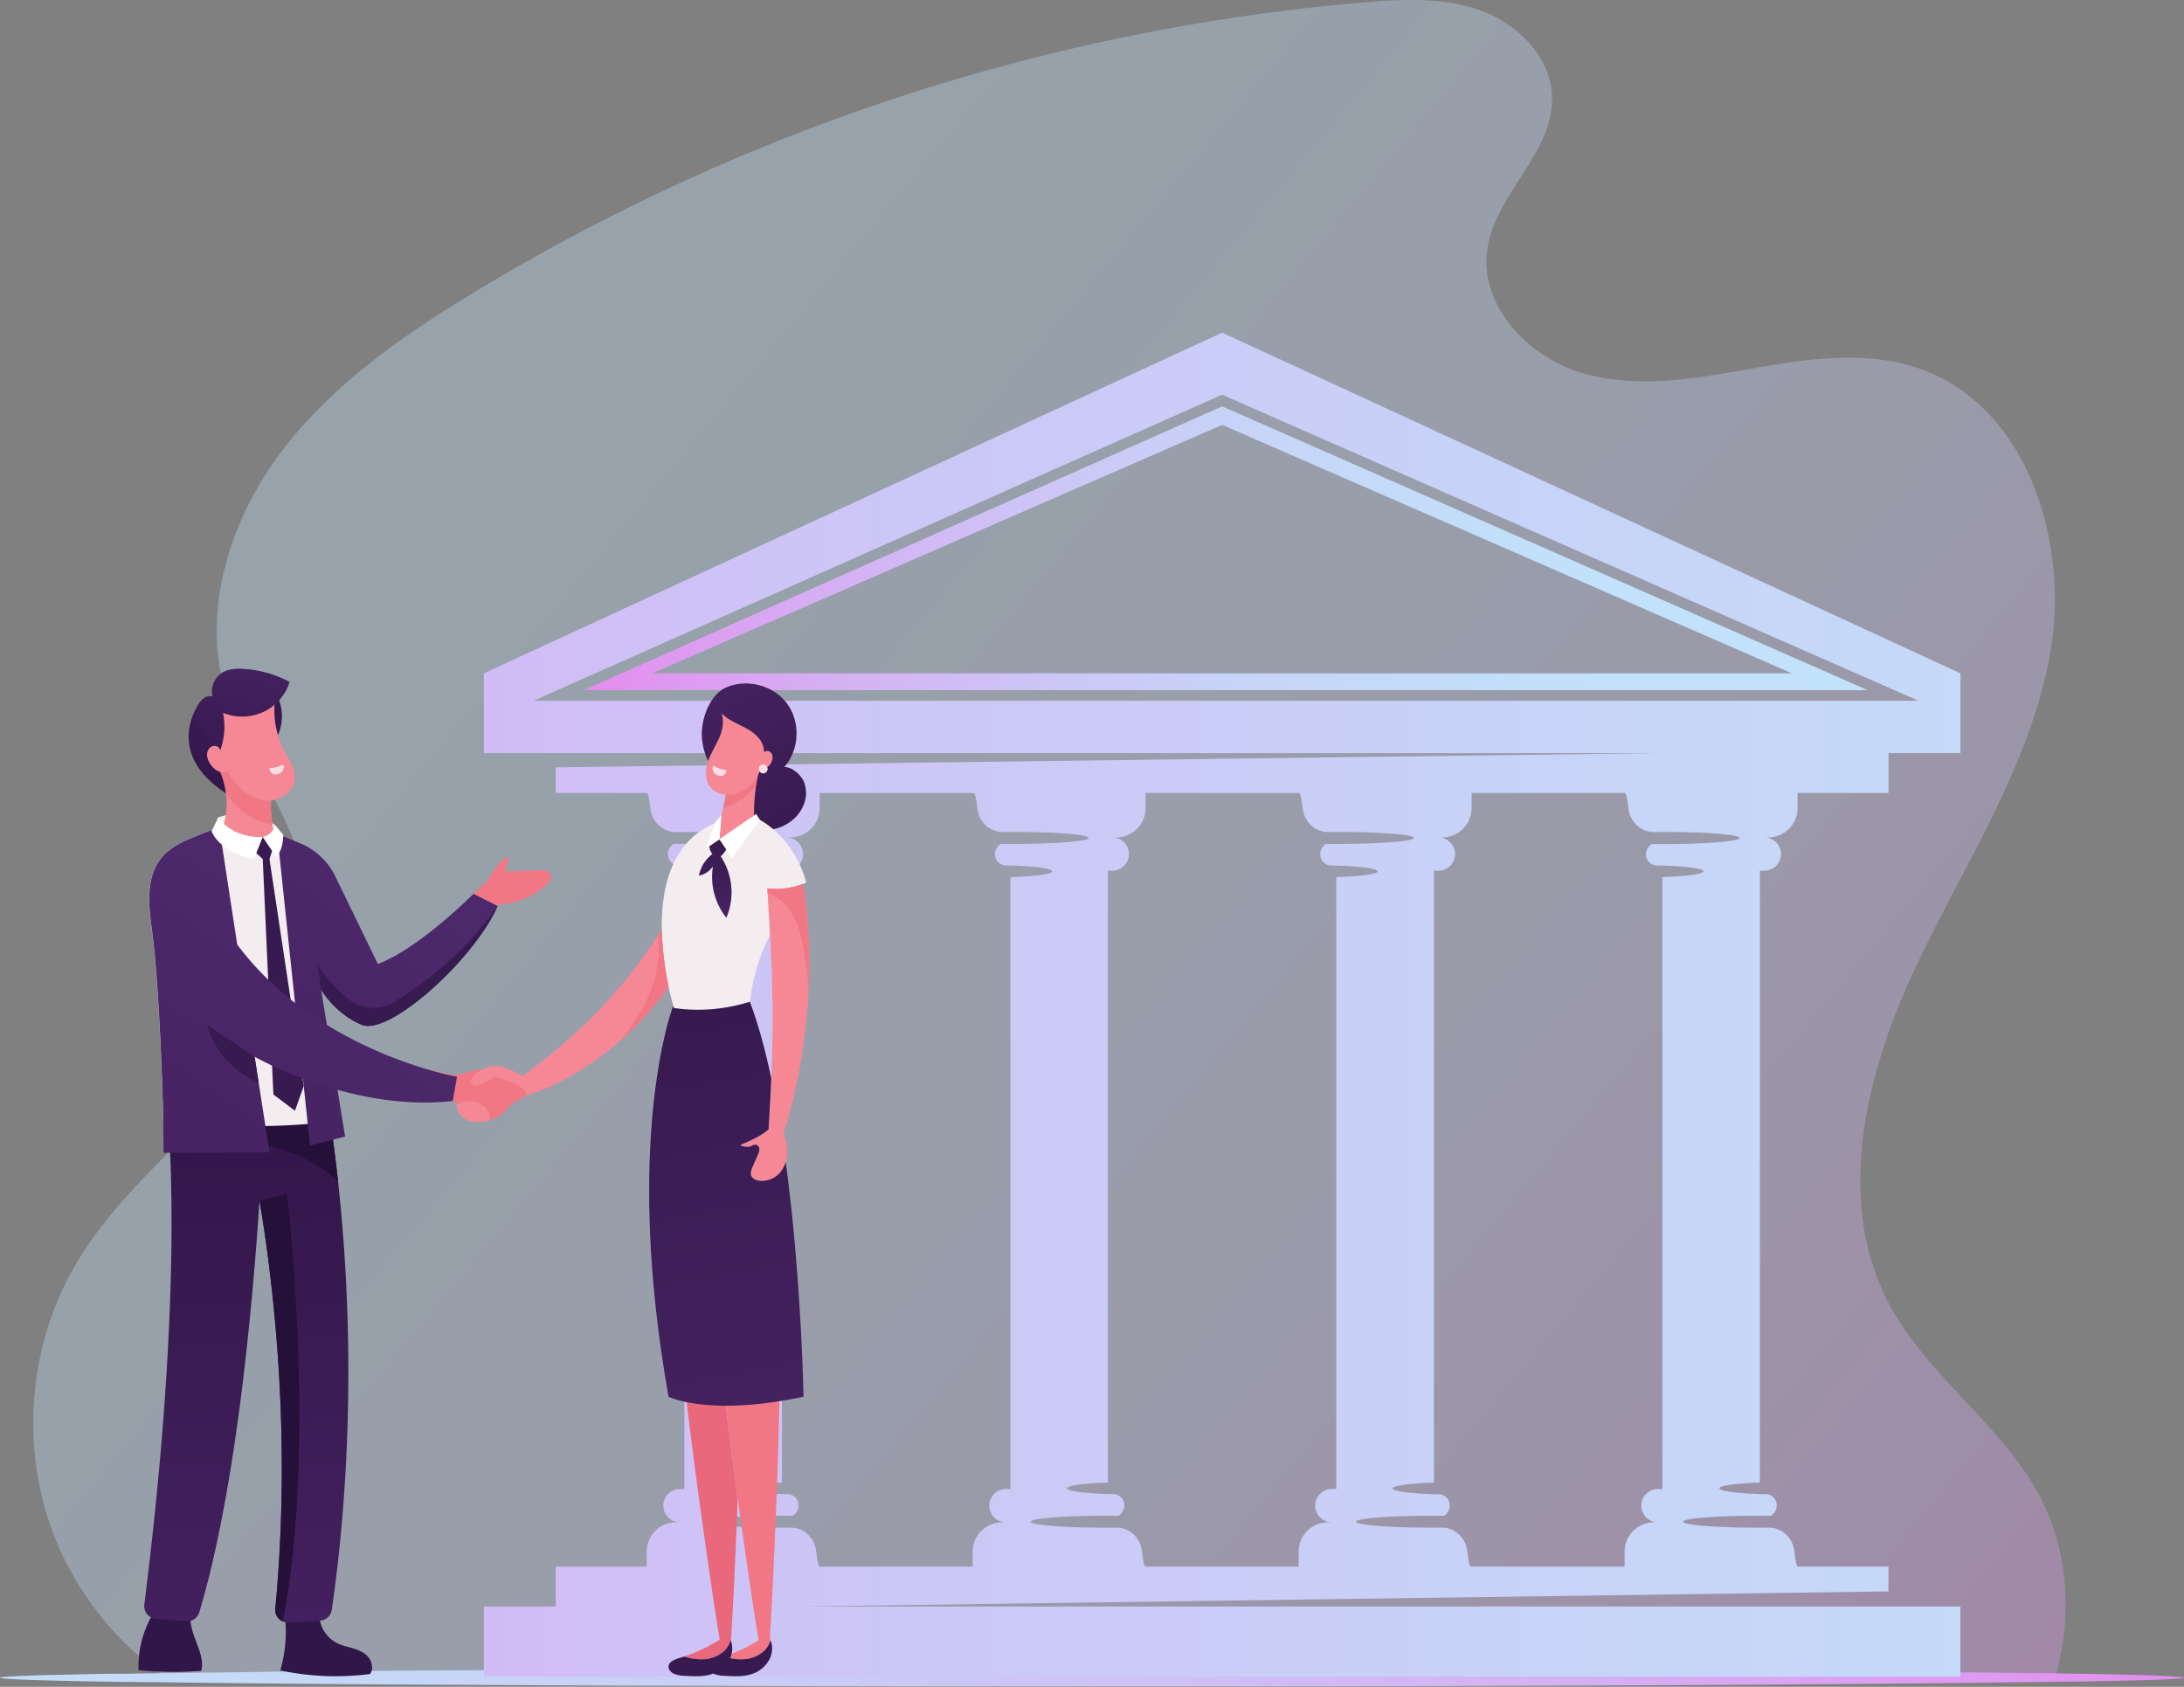 <svg xmlns="http://www.w3.org/2000/svg" xmlns:xlink="http://www.w3.org/1999/xlink" viewBox="0 0 1300 1004"><rect x="0" y="0" width="1300" height="1004" fill="#808080" stroke="none"/><defs><style>.cls-1{opacity:0.35;fill:url(#gradient);}.cls-2{fill:url(#gradient-2);}.cls-3{fill:url(#gradient-3);}.cls-4{fill:url(#Dégradé_sans_nom_8);}.cls-5{fill:url(#_ÂÁ_Ï_ÌÌ_È_ËÂÌÚ_20);}.cls-6{fill:url(#_ÂÁ_Ï_ÌÌ_È_ËÂÌÚ_6);}.cls-7{fill:#f17785;}.cls-8{fill:#ea687b;}.cls-9{fill:#f4edef;}.cls-10{fill:#311649;}.cls-11{fill:url(#_ÂÁ_Ï_ÌÌ_È_ËÂÌÚ_6-2);}.cls-12{fill:#25103a;}.cls-13{fill:#f68895;}.cls-14{fill:#371a4f;}.cls-15{fill:url(#_ÂÁ_Ï_ÌÌ_È_ËÂÌÚ_6-3);}.cls-16{fill:#f9dee4;}.cls-17{fill:url(#_ÂÁ_Ï_ÌÌ_È_ËÂÌÚ_4);}.cls-18{fill:url(#_ÂÁ_Ï_ÌÌ_È_ËÂÌÚ_4-2);}.cls-19{fill:#fff;}.cls-20{fill:#fceeff;opacity:0.5;}.cls-21{fill:url(#_ÂÁ_Ï_ÌÌ_È_ËÂÌÚ_20-2);}.cls-22{fill:url(#_ÂÁ_Ï_ÌÌ_È_ËÂÌÚ_20-3);}</style><linearGradient id="gradient" x1="1250.31" y1="1128.25" x2="47.05" y2="128.53" gradientUnits="userSpaceOnUse"><stop offset="0" stop-color="#e48cee"/><stop offset="0.02" stop-color="#e290ef"/><stop offset="0.18" stop-color="#d6aef3"/><stop offset="0.35" stop-color="#cdc5f6"/><stop offset="0.54" stop-color="#c6d6f8"/><stop offset="0.74" stop-color="#c2e0fa"/><stop offset="1" stop-color="#c1e3fa"/></linearGradient><linearGradient id="gradient-2" x1="1077.62" y1="1318.08" x2="-180" y2="378.37" xlink:href="#gradient"/><linearGradient id="gradient-3" x1="347.48" y1="326.32" x2="1111.72" y2="326.32" xlink:href="#gradient"/><linearGradient id="Dégradé_sans_nom_8" x1="-510.79" y1="598" x2="2311.97" y2="598" xlink:href="#gradient"/><linearGradient id="_ÂÁ_Ï_ÌÌ_È_ËÂÌÚ_20" x1="297.93" y1="277.53" x2="255.92" y2="176.89" gradientTransform="translate(148.88 256.71) rotate(-6.97)" gradientUnits="userSpaceOnUse"><stop offset="0" stop-color="#371a4f"/><stop offset="1" stop-color="#462261"/></linearGradient><linearGradient id="_ÂÁ_Ï_ÌÌ_È_ËÂÌÚ_6" x1="113.03" y1="464.85" x2="160.87" y2="395.98" gradientUnits="userSpaceOnUse"><stop offset="0" stop-color="#311649"/><stop offset="1" stop-color="#462261"/></linearGradient><linearGradient id="_ÂÁ_Ï_ÌÌ_È_ËÂÌÚ_6-2" x1="141.75" y1="649.43" x2="149.41" y2="1014.37" xlink:href="#_ÂÁ_Ï_ÌÌ_È_ËÂÌÚ_6"/><linearGradient id="_ÂÁ_Ï_ÌÌ_È_ËÂÌÚ_6-3" x1="131.28" y1="477.1" x2="149.8" y2="390.9" xlink:href="#_ÂÁ_Ï_ÌÌ_È_ËÂÌÚ_6"/><linearGradient id="_ÂÁ_Ï_ÌÌ_È_ËÂÌÚ_4" x1="122.48" y1="676.66" x2="363.91" y2="329.08" gradientUnits="userSpaceOnUse"><stop offset="0" stop-color="#462261"/><stop offset="1" stop-color="#552f77"/></linearGradient><linearGradient id="_ÂÁ_Ï_ÌÌ_È_ËÂÌÚ_4-2" x1="89.04" y1="717.82" x2="327.04" y2="375.18" xlink:href="#_ÂÁ_Ï_ÌÌ_È_ËÂÌÚ_4"/><linearGradient id="_ÂÁ_Ï_ÌÌ_È_ËÂÌÚ_20-2" x1="403.89" y1="600.75" x2="452.83" y2="870.2" gradientTransform="matrix(1, 0, 0, 1, 0, 0)" xlink:href="#_ÂÁ_Ï_ÌÌ_È_ËÂÌÚ_20"/><linearGradient id="_ÂÁ_Ï_ÌÌ_È_ËÂÌÚ_20-3" x1="423.54" y1="500.94" x2="428.35" y2="545.89" gradientTransform="matrix(1, 0, 0, 1, 0, 0)" xlink:href="#_ÂÁ_Ï_ÌÌ_È_ËÂÌÚ_20"/></defs><g id="Calque_2" data-name="Calque 2"><g id="_Layer_" data-name="&lt;Layer&gt;"><path class="cls-1" d="M1224.89,992.54c-.36,1.47-.75,2.93-1.16,4.38l-2,0-1,0-3.66.06-2.71.05-5.63.09-10.68.15-5,.07h-.5l-9.83.14-1.61,0h-1.91l-6,.07-13.83.18q-17.07.18-36.15.37-20.36.19-42.88.37l-7,.06c-66.74.51-146.49.89-234.56,1.13q-32.37.08-66.17.13l-10.91,0-8.22,0H738.36L686,1000H628.54l-76,0-39-.07c-33.25-.06-65.52-.14-96.57-.25l-15.64,0-10.81,0L373,999.47l-17.46-.08c-32.34-.14-63-.31-91.71-.5L251,998.81l-6.25,0-30.83-.23-23.5-.21-6.65-.05-35.2-.36-27.06-.32-7.42-.1-5.38-.07-2.47,0-2.89,0-6.21-.1q-3.34-2.41-6.58-5c-26.56-21-47.54-49.19-59.37-81C12,859.84,17.29,799.88,45.1,752.53,67.64,714.14,103,685.3,132.73,652.16s55.2-75.09,50.47-119.36c-3.37-31.59-21.43-58.92-35.68-87.62-5.71-11.49-10.81-23.21-14.11-35.5-12.82-47.82,3.58-99.93,33.17-139.63s71-68.82,113.28-94.62a1222,1222,0,0,1,532.08-174c23.46-2,47.77-3.15,69.86,5s41.51,27.94,42.05,51.48c.75,33.13-33.71,57.49-38.53,90.27-4.93,33.44,24,64.26,56.4,73.82s67.11,3.37,100.39-2.5,68.29-11.23,100.23-.18c61.76,21.36,87.88,97,79.14,162.29q-.6,4.54-1.43,9c-12.52,67.23-52.17,125.67-81,187.66S1092.37,715,1124.13,775.54c22.19,42.33,65.12,70.58,88.5,112.26C1230.36,919.42,1233.64,957.47,1224.89,992.54Z"/><path class="cls-2" d="M1300,998.56c0,.66-13.74,1.29-39,1.86h-.56q-8.7.21-19.15.4l-2,0-1.06,0-3.77.07-2.79,0-5.81.09-11,.16-5.1.07h-.53l-10.12.15-1.66,0h-2l-6.19.08-14.26.19q-17.6.18-37.26.37-21,.21-44.2.39l-7.18.05c-68.78.53-151,.93-241.75,1.17q-33.37.09-68.2.14l-11.25,0h-8.47l-15.62,0q-26.66,0-54,0l-19.32,0H627.88l-78.34,0-40.25-.07c-34.26-.06-67.53-.14-99.52-.26l-16.12-.06-11.15,0-18-.07-18-.08c-33.33-.15-64.94-.32-94.52-.51l-13.24-.09-6.43,0-31.78-.23-24.22-.22-6.86-.06-36.28-.36-27.89-.33-7.65-.11-5.54-.07-2.54,0-3,0-6.4-.1-2,0-5.16-.07h-.35l-1.73,0-3.36-.06-3.07-.05-1.47,0-6.89-.12-12.25-.24c-28.34-.61-43.88-1.28-43.88-2s16.32-1.4,46-2c2.32-.06,4.7-.11,7.17-.15l8.9-.17c1.19,0,2.41,0,3.63-.06h.4l2.86,0c.82,0,1.63,0,2.46,0l2,0,1.53,0,3.8-.06c1.26,0,2.53,0,3.81-.07h0c3.46,0,7-.08,10.64-.14h.53l14.07-.18q12.3-.16,25.83-.31L163,995l10.36-.09,18.59-.16,35.67-.28,10-.07,16.11-.1c28.3-.19,58.44-.35,90.16-.49,1.59,0,3.19,0,4.79,0H354q13.5-.08,27.34-.12l11.3-.05,12.84,0c34.15-.11,69.74-.21,106.49-.27q19.74,0,39.92-.06,38-.06,77.44-.06H686q40,0,78.6.08l11.24,0q34.66.06,68,.15c90.64.23,172.76.63,241.54,1.15l5.46,0c17.82.13,34.73.28,50.62.44q21.22.19,40,.43l14,.17h.12l7.29.1h1.08q5.12.09,10,.13h.23c1,0,1.88,0,2.81,0l11.07.18,8.44.14.85,0c1.32,0,2.63,0,3.91.07l1.36,0h.23q6.4.12,12.15.25l9.5.21C1287.47,997.34,1300,997.93,1300,998.56Z"/><path class="cls-3" d="M727.45,241.88l-380,168.88h764.24Zm0,11,339.2,147.91H388.25Z"/><path class="cls-4" d="M1070,481V472h54.12V448.28h42.82V400.76L727.45,198,288,400.76v47.52H987L330.8,456.71V472h54.13c.49,0,.95,1.23,1.38,3.45.21,1.11.41,2.46.59,4a25.86,25.86,0,0,0,.87,4.81,16.16,16.16,0,0,0,2.48,4.87,15,15,0,0,0,4.54,4.07,15.44,15.44,0,0,0,6.28,2c.29,0,.57,0,.86,0l.44,0h.49l2.18,0,4.49,0c24.19,0,43.81,1.59,43.81,3.54s-19.62,3.55-43.81,3.55l-4.49,0-2.18,0h-.28l-.32,0-.65,0-.56,0a7,7,0,0,0-1.54,1.26,7.37,7.37,0,0,0-1.79,3.38,6.9,6.9,0,0,0,.32,4,6.62,6.62,0,0,0,2.71,3.24,6.5,6.5,0,0,0,2,.84,7.59,7.59,0,0,0,1.05.15l.27,0,.4,0h.81c2.15,0,4.23.11,6.21.2,4,.18,7.53.45,10.52.76,6,.64,9.7,1.53,9.7,2.51s-3.71,1.86-9.7,2.5c-3,.32-6.56.58-10.52.76-1.33.06-2.71.11-4.13.15V886.27h-2.63a9.9,9.9,0,0,0,0,19.8h-2.31a17.49,17.49,0,0,0-17.49,17.48v8.91H330.8v23.76H288V998h878.92V956.22H475.67l648.42-9V932.46H1070v-.1c-.4-.32-.79-1.48-1.14-3.34-.21-1.11-.41-2.47-.6-4a25.59,25.59,0,0,0-.86-4.8,16,16,0,0,0-2.49-4.87,15.07,15.07,0,0,0-4.54-4.08,15.54,15.54,0,0,0-6.27-2c-.29,0-.58,0-.87,0h-.92l-2.19,0-4.48,0c-24.2,0-43.81-1.58-43.81-3.54s19.61-3.54,43.81-3.54l4.48,0,2.19,0h.27l.33,0,.64,0,.57,0a7,7,0,0,0,1.53-1.27,7.25,7.25,0,0,0,1.79-3.37,7,7,0,0,0-.31-4,6.69,6.69,0,0,0-2.71-3.25,6.86,6.86,0,0,0-2-.84,7.5,7.5,0,0,0-1.06-.14l-.26,0h-1.21c-2.15,0-4.23-.12-6.22-.21-4-.18-7.52-.44-10.52-.76-6-.64-9.7-1.52-9.7-2.5s3.71-1.87,9.7-2.5c3-.33,6.57-.59,10.52-.77l3.89-.14V518.24h2.64a9.9,9.9,0,0,0,0-19.8h2.31A17.48,17.48,0,0,0,1070,481ZM601.4,522.1V886.27h-2.65a9.9,9.9,0,0,0,0,19.8h-2.3A17.49,17.49,0,0,0,579,923.55v8.91H487.88v0c-.44-.18-.86-1.38-1.26-3.42-.21-1.11-.41-2.47-.59-4a26.43,26.43,0,0,0-.86-4.8,16.2,16.2,0,0,0-2.49-4.87,15.19,15.19,0,0,0-4.54-4.08,15.59,15.59,0,0,0-6.28-2c-.28,0-.58,0-.86,0h-.93l-2.19,0-4.48,0c-24.19,0-43.8-1.58-43.8-3.54s19.61-3.54,43.8-3.54l4.48,0,2.19,0h.28l.32,0,.65,0,.56,0a7.08,7.08,0,0,0,1.54-1.27,7.34,7.34,0,0,0,1.79-3.37,6.88,6.88,0,0,0-.32-4,6.64,6.64,0,0,0-2.71-3.25,6.75,6.75,0,0,0-2-.84,7.56,7.56,0,0,0-1.05-.14l-.27,0h-1.21q-3.24-.07-6.21-.21c-4-.18-7.53-.44-10.52-.76-6-.64-9.7-1.52-9.7-2.5s3.71-1.87,9.7-2.5c3-.33,6.55-.59,10.52-.77l4-.14V518.24h2.63a9.9,9.9,0,1,0,0-19.8h2.31A17.48,17.48,0,0,0,487.88,481V472H579v.61c.19-.4.39-.61.58-.61.49,0,1,1.23,1.38,3.45.21,1.11.42,2.46.6,4a26.69,26.69,0,0,0,.86,4.81,16,16,0,0,0,2.49,4.87,14.91,14.91,0,0,0,4.54,4.07,15.39,15.39,0,0,0,6.28,2c.28,0,.57,0,.86,0l.43,0h.49l2.19,0,4.48,0c24.2,0,43.81,1.59,43.81,3.54s-19.61,3.55-43.81,3.55l-4.48,0-2.19,0h-.27l-.33,0-.65,0-.55,0a7,7,0,0,0-1.54,1.26,7.19,7.19,0,0,0-1.79,3.38,6.9,6.9,0,0,0,.32,4,6.62,6.62,0,0,0,2.71,3.24,6.45,6.45,0,0,0,2,.84,7.51,7.51,0,0,0,1.06.15l.27,0,.39,0h.81c2.15,0,4.23.11,6.22.2,3.95.18,7.52.45,10.52.76,6,.64,9.69,1.53,9.69,2.51s-3.7,1.86-9.69,2.5c-3,.32-6.57.58-10.52.76C604.59,522,603,522.06,601.4,522.1Zm194,0V886.27h-2.64a9.9,9.9,0,1,0,0,19.8h-2.31A17.49,17.49,0,0,0,773,923.55v8.91H681.91c-.47,0-.93-1.26-1.35-3.44-.21-1.11-.41-2.47-.6-4a24.81,24.81,0,0,0-.86-4.8,16,16,0,0,0-2.49-4.87,15,15,0,0,0-4.54-4.08,15.5,15.5,0,0,0-6.27-2c-.28,0-.58,0-.86,0H664l-2.2,0-4.48,0c-24.2,0-43.81-1.58-43.81-3.54s19.61-3.54,43.81-3.54l4.48,0,2.2,0h.27l.32,0,.64,0,.57,0a7.08,7.08,0,0,0,1.54-1.27,7.43,7.43,0,0,0,1.79-3.37,7.05,7.05,0,0,0-.32-4,6.69,6.69,0,0,0-2.71-3.25,6.86,6.86,0,0,0-2-.84,7.13,7.13,0,0,0-1.06-.14l-.26,0h-1.21c-2.15,0-4.23-.12-6.21-.21-4-.18-7.53-.44-10.52-.76-6-.64-9.71-1.52-9.71-2.5s3.71-1.87,9.71-2.5c3-.33,6.56-.59,10.52-.77l4.1-.15V518.24h2.63a9.9,9.9,0,1,0,0-19.8h2.31A17.48,17.48,0,0,0,681.91,481V472H773v.08a.37.37,0,0,1,.21-.08c.48,0,.95,1.23,1.37,3.45.22,1.11.42,2.46.6,4a25.84,25.84,0,0,0,.86,4.81,16.43,16.43,0,0,0,2.49,4.87,14.91,14.91,0,0,0,4.54,4.07,15.39,15.39,0,0,0,6.28,2c.28,0,.57,0,.86,0l.43,0h.49l2.19,0,4.48,0c24.2,0,43.82,1.59,43.82,3.54s-19.62,3.55-43.82,3.55l-4.48,0-2.19,0h-.27l-.33,0-.64,0-.56,0a7,7,0,0,0-1.54,1.26,7.28,7.28,0,0,0-1.79,3.38,6.9,6.9,0,0,0,.32,4,6.62,6.62,0,0,0,2.71,3.24,6.45,6.45,0,0,0,2,.84,7.73,7.73,0,0,0,1.06.15l.27,0,.4,0h.8c2.16,0,4.24.11,6.22.2,4,.18,7.53.45,10.52.76,6,.64,9.7,1.53,9.7,2.51s-3.71,1.86-9.7,2.5c-3,.32-6.56.58-10.52.76Zm196.3-19.7-4.47,0-2.2,0h-.27l-.33,0-.64,0-.57,0a7.53,7.53,0,0,0-1.54,1.26,7.36,7.36,0,0,0-1.78,3.38,7,7,0,0,0,.32,4A6.76,6.76,0,0,0,985,515a7.51,7.51,0,0,0,1.06.15l.26,0,.4,0h.81c2.16,0,4.24.11,6.22.2,4,.18,7.52.45,10.52.76,6,.64,9.7,1.53,9.7,2.51s-3.71,1.86-9.7,2.5c-3,.32-6.56.58-10.52.76-1.37.06-2.79.11-4.24.15V886.27h-2.64a9.9,9.9,0,1,0,0,19.8h-2.31A17.49,17.49,0,0,0,967,923.55v8.91H875.94v-.21a.46.46,0,0,1-.35.21c-.49,0-1-1.23-1.38-3.44-.21-1.11-.41-2.47-.6-4a24.79,24.79,0,0,0-.85-4.8,16.43,16.43,0,0,0-2.49-4.87,15.07,15.07,0,0,0-4.54-4.08,15.54,15.54,0,0,0-6.28-2l-.86,0h-.92l-2.19,0-4.49,0c-24.19,0-43.81-1.58-43.81-3.54s19.62-3.54,43.81-3.54l4.49,0,2.19,0h.27l.32,0,.65,0,.56,0A7.08,7.08,0,0,0,861,901a7.34,7.34,0,0,0,1.79-3.37,7,7,0,0,0-.32-4,6.64,6.64,0,0,0-2.71-3.25,6.86,6.86,0,0,0-2-.84,7.56,7.56,0,0,0-1-.14l-.27,0h-1.2c-2.16,0-4.24-.12-6.22-.21-4-.18-7.53-.44-10.52-.76-6-.64-9.7-1.52-9.7-2.5s3.71-1.87,9.7-2.5c3-.33,6.56-.59,10.52-.77,1.44-.06,2.94-.12,4.47-.16V518.24h2.64a9.9,9.9,0,0,0,0-19.8h2.32A17.48,17.48,0,0,0,875.94,481V472H967v0a.2.2,0,0,1,.11,0c.49,0,1,1.23,1.38,3.45.21,1.11.41,2.46.61,4a25,25,0,0,0,.85,4.81,16.2,16.2,0,0,0,2.49,4.87,15,15,0,0,0,4.54,4.07,15.39,15.39,0,0,0,6.27,2c.29,0,.58,0,.87,0l.43,0h.49l2.2,0,4.47,0c24.2,0,43.81,1.59,43.81,3.54S1015.93,502.39,991.73,502.39ZM317.51,417.12,727.44,234.93l1.29.56L1142,417.12Z"/><path class="cls-5" d="M432,409.3c12.4-5.61,28.45-1.43,36.52,9.52s7.34,27.53-1.68,37.71c4.75,0,9.88,4.57,11.74,8.94a18.25,18.25,0,0,1-.35,13.88c-4.37,10.69-17.37,17-28.47,13.82S431,477.78,432.9,466.39c-8.83-6.05-14.25-16.43-15.08-27.09S422.24,413.71,432,409.3Z"/><path class="cls-6" d="M134.54,472.22C96.26,447.43,119,417.89,119,417.89l6,21.18C141.16,441.33,134.54,472.22,134.54,472.22Z"/><path class="cls-7" d="M328.25,521.76c.07,1.54-1,2.86-2.15,4a44.11,44.11,0,0,1-27.25,12.45,16,16,0,0,1-2,0l-.65,1.12c-.68,1.17-1.37,2.4-2.12,3.63a33,33,0,0,1-7.35-3.16,14.92,14.92,0,0,1-5.17-4.52,8,8,0,0,1-1-2.12c1.2-1.11,2.33-2.21,3.46-3.24,1.58-1.43,3-2.85,4.35-4.16q1.23-1.14,2.31-2.19c.36-.71.72-1.39,1.07-2a40.72,40.72,0,0,1,5.61-7.77c.55-.59,1.69-1.73,2.91-3a1.33,1.33,0,0,1,2.23,1.31l-.71,2.31c-.49,1.58-1,3.06-1.44,4.28l4.18-.13,16.28-.53a11.75,11.75,0,0,1,4.58.45A4,4,0,0,1,328.25,521.76Z"/><path class="cls-8" d="M199,581.64A44.1,44.1,0,0,0,205.54,599a136.94,136.94,0,0,1-12.93-13.45,121.3,121.3,0,0,1-11.74-16.71l-2.37-4.19q-1.2-2.46-2.4-4.83c-.21-.47-.43-.95-.65-1.42-.3-.7-.6-1.39-.88-2.07-.58-1.37-1.13-2.73-1.67-4.06a94.48,94.48,0,0,1-4.32-15.34,64.09,64.09,0,0,1-1-6.86,51.48,51.48,0,0,1-.26-6.2,49.62,49.62,0,0,1,.36-5.43,37,37,0,0,1,.92-4.6,17.24,17.24,0,0,1,3.09-6.45,6.59,6.59,0,0,1,4.24-2.57,7.25,7.25,0,0,1,4.81,1.29,21.49,21.49,0,0,1,4.87,4.65c.82,1,1.65,2.17,2.45,3.41s1.71,2.58,2.53,4,1.72,3,2.6,4.6,1.76,3.33,2.71,5.13c1.82,3.59,3.86,7.46,5.94,11.63.56,1,1.12,2.08,1.67,3.14.28.54.55,1.08.82,1.62l.9,1.62,1.75,3.28A44.74,44.74,0,0,0,199,581.64Z"/><path class="cls-9" d="M163.84,491.2s-13.38-12-33.94-4.65l-.1,5.85S165,511,163.84,491.2Z"/><path class="cls-10" d="M92,959a61.8,61.8,0,0,0-9.56,35.1,209.69,209.69,0,0,0,37.33.4c1.57-5.78-.9-11.74-3-17.35s-4.31-11.58-3.06-17.43C106.74,959.22,99.07,958.72,92,959Z"/><path class="cls-10" d="M168.7,955.49a84.64,84.64,0,0,1-1.84,38.75,157.47,157.47,0,0,0,53.34,2.15c2.23-2.68,1.29-7.22-.87-9.94s-5.51-4.21-8.83-5.23-6.78-1.68-9.89-3.22a19.73,19.73,0,0,1-10.52-19.75C183.92,955.05,175.57,954.43,168.7,955.49Z"/><path class="cls-11" d="M197.48,958.21a7.53,7.53,0,0,1-6.88,6.42q-9.33.72-18.9,1.13a7.68,7.68,0,0,1-3.37-.64,7.52,7.52,0,0,1-4.46-7.62c6.94-73.39,3.59-141-2.58-194.49-2-17.78-4.4-34-6.81-48.37q-1.71,25.58-3.72,48.22c-9.3,105.68-22.67,165.44-32.15,196.85A7.53,7.53,0,0,1,110.9,965q-9.27-.62-18.3-1.53a7.53,7.53,0,0,1-6.69-8.44c9.91-78.83,14.23-141.69,15.64-190.3q.44-15.18.53-28.53c.11-15.67-.1-29.46-.49-41.48-.3-9-.7-17-1.15-24,0-.68-.08-1.36-.13-2-.21-3-.41-5.82-.63-8.46,0-.3,0-.61-.07-.92-.15-1.65-.28-3.23-.41-4.74-.66-7.09-1.32-12.57-1.86-16.55l57.5,1.23,37.43.79c.26,1.53.53,3,.79,4.57.05.35.12.71.17,1.05.49,2.87,1,5.71,1.41,8.55q2.48,15.53,4.41,30.65h0q.88,6.9,1.66,13.7c.17,1.59.35,3.17.53,4.75q1.69,15.61,2.89,30.7,1.27,16.26,2,31.84C210.24,851.08,203.13,919.8,197.48,958.21Z"/><path class="cls-12" d="M168.33,965.12a7.54,7.54,0,0,1-4.47-7.62c6.95-73.38,3.6-141-2.57-194.49-2-17.78-4.4-34-6.8-48.37l16.27-4S188.91,860.3,168.33,965.12Z"/><path class="cls-12" d="M201.24,703.36a84.58,84.58,0,0,0-24.39-15.91c-24-10.23-51.58-9.09-76.41-16.69,0-.68-.08-1.36-.13-2-.21-3-.41-5.82-.63-8.46,0-.3,0-.61-.07-.92-.15-1.65-.28-3.23-.41-4.74-.66-7.09-1.32-12.57-1.86-16.55l57.5,1.23,37.43.79c.26,1.53.53,3,.79,4.57.05.35.12.71.17,1.05.49,2.87,1,5.71,1.41,8.55q2.48,15.53,4.41,30.65h0q.88,6.9,1.66,13.7C200.88,700.2,201.06,701.78,201.24,703.36Z"/><path class="cls-7" d="M263.92,639.81a40.34,40.34,0,0,0,17.7-2.58,9.93,9.93,0,0,1,5.58-.47,73.43,73.43,0,0,1,21.89,8.2,9.28,9.28,0,0,1,3.87,3.39,3.85,3.85,0,0,1,.39,2.89c-.7,2.44-3.66,3-5.89,4.06-4.93,2.33-7.47,8.27-12.51,10.31-3.69,1.49-8,.53-11.48-1.32s-6.54-4.51-9.86-6.69-7.18-3.93-11.14-3.57C265,649.8,264.78,644.64,263.92,639.81Z"/><path class="cls-9" d="M195.73,647.19q1.72,9.91,3.88,20.13-11.94,1.48-24,2.22-8.85.56-17.69.69a385.62,385.62,0,0,1-60.82-3.89c-.66-28-2.88-84.39-6.67-112.17-2-15-4-32.07,5.7-43.7,5.58-6.71,14-10.2,22.12-13.45l9.27-3.71.27-.12,16.54-6.63c6.4,3.24,13.55,6.49,20.67,9.72l4.73,2.16c2.61,1.19,6.76,3.18,10.27,4.88a28.78,28.78,0,0,1,4,2.35l0,0c.53.2,13.41,5.48,21.36,39.87l-19.14,13.83c.6,14,1.72,30.12,3.7,47.75.52,4.57,1.09,9.25,1.74,14C192.82,629.58,194.15,638.28,195.73,647.19Z"/><path class="cls-13" d="M162.73,493.74a9.87,9.87,0,0,1-6.33,4.52c-12,.37-19.31-4.23-23.13-7.78a48,48,0,0,0-4.13-35.21c13-.4,27.08,4.92,32.89,15a63.19,63.19,0,0,0,.12,20.52C162.32,491.79,162.51,492.76,162.73,493.74Z"/><path class="cls-7" d="M289.49,651.21c-.29,1.74-4,2.89-10.42,3.55a193.49,193.49,0,0,1-27.23.35c-5.75-.28-12.07-.77-18.87-1.58s-14.12-2-21.8-3.64a191,191,0,0,1-24-6.87c-4.13-1.46-8.29-3.17-12.49-5-1-.48-2.08-1-3.13-1.48s-2.1-1-3.14-1.55-2.09-1.08-3.14-1.62l-3.13-1.75c-1-.57-2.07-1.19-3.1-1.82s-2-1.23-3.05-1.87c-2-1.32-4-2.6-5.9-4a125.16,125.16,0,0,1-11-8.82c-1.21-1.14-2.43-2.27-3.61-3.41-.47-.45-.94-.9-1.39-1.35-1.57-1.65-3.12-3.28-4.64-4.93s-2.86-3.37-4.24-5-2.6-3.43-3.86-5.12a128.85,128.85,0,0,1-10.49-17.47,76.57,76.57,0,0,0,25.72-17.34c1.07,1.75,2.18,3.48,3.34,5.17,39.39,57.66,127.43,73.94,129.37,74.29h0c4.49,1.7,8.35,3.24,11.45,4.67C286.63,647.23,289.78,649.46,289.49,651.21Z"/><path class="cls-7" d="M162.15,490.8a40.93,40.93,0,0,1-27.61-18.59,47.91,47.91,0,0,0-5.4-16.94c13-.4,27.08,4.92,32.89,15a59.64,59.64,0,0,0-.74,7.66A63.71,63.71,0,0,0,162.15,490.8Z"/><path class="cls-14" d="M166.23,417.17a27.61,27.61,0,0,1-2,22.79c-.85-5.51-1.72-10.79-2.57-16.3-.39-2.55-.64-5.55,1.22-7.33a2.39,2.39,0,0,1,2.14-.74C165.83,415.78,166.63,416.49,166.23,417.17Z"/><path class="cls-13" d="M164,414.7a51.24,51.24,0,0,0,5.12,31.92c2.88,5.5,6.92,11,6.36,17.2-.73,8.16-9.88,13.64-18,12.64s-14.9-6.84-19.65-13.5a56.33,56.33,0,0,1-9.38-42.72A62.19,62.19,0,0,1,164,414.7Z"/><path class="cls-15" d="M130.54,448a41.4,41.4,0,0,0,2.23-23.7,30.21,30.21,0,0,0,24-.56,29.57,29.57,0,0,0,15.63-17.82,66.34,66.34,0,0,0-27.94-7.82c-4.15-.19-8.51.07-12.07,2.19a13.18,13.18,0,0,0-5.88,14.17c-3.41-.9-6.9,1.83-8.36,5s-1.16,6.95-.3,10.37C119.76,437.54,124.1,443.25,130.54,448Z"/><path class="cls-13" d="M131.14,447.32a3.36,3.36,0,0,0-2.86-3.34,4.37,4.37,0,0,0-4.12,2,6.28,6.28,0,0,0-.78,4.65,11.52,11.52,0,0,0,2,4.36,11,11,0,0,0,5.46,4.44c2.29.71,5.09.11,6.43-1.87C134.38,454.51,130.86,451.5,131.14,447.32Z"/><path class="cls-16" d="M161.09,457.11a16.79,16.79,0,0,0,6.77-1.76.73.73,0,0,1,1.06.6,4.46,4.46,0,0,1-1.22,3.49,5.26,5.26,0,0,1-4.71,1.44c-1.33-.27-2-1.48-2.53-2.76A.73.73,0,0,1,161.09,457.11Z"/><path class="cls-17" d="M296.24,539.28c-14.47,32.38-64.72,77.32-80.81,70.72-15.58-6.39-23.81-20.09-24.3-20.94l0,0,14.29,87.39-20.89,5.36L165,496.28,178.78,502a40.11,40.11,0,0,1,20.66,19.32l25.48,52.44c24.62-9.2,56.9-41.72,56.9-41.72Z"/><path class="cls-14" d="M296.24,539.28c-14.47,32.38-64.72,77.32-80.81,70.72-15.58-6.39-23.81-20.09-24.3-20.94l0,0L189,574.28A91.61,91.61,0,0,0,207,594.42a24.22,24.22,0,0,0,27.47,2.1A205,205,0,0,0,296.24,539.28Z"/><polygon class="cls-14" points="149.29 504.72 156.39 511.31 162.73 651.45 175.57 661.12 180.79 646.42 160.4 511.31 163.87 500.52 156.39 498.26 149.29 504.72"/><path class="cls-18" d="M272,640.89l-2.47,14.44c-26.7,3-52.88-1.83-73.75-8.14A231.86,231.86,0,0,1,151.55,629L158,670.23l2.44,15.69-63.06.22-.2-19.8c-.66-28-2.88-84.39-6.67-112.17-2-15-4-32.07,5.7-43.7,5.58-6.71,14-10.2,22.12-13.45l9.27-3.71c.09,0,2.76-1.13,2.86-1.16l10.75,70.08c14.19,19,31.49,33.7,48.78,44.91C230.92,633.7,272,640.89,272,640.89Z"/><path class="cls-14" d="M151.55,629l-28.31-19s4.39,22.51,30.76,34.76Z"/><path class="cls-19" d="M129.9,486.55l-4,8.3c6.52,13.87,25.25,16.46,25.25,16.46l5.19-13.05C137.09,498.84,129.9,486.55,129.9,486.55Z"/><path class="cls-19" d="M168.57,496.87l-4.73-5.67a9.91,9.91,0,0,1-7.45,7.06l7.92,11.59C168.82,506,168.57,496.87,168.57,496.87Z"/><path class="cls-13" d="M291.5,666.83a9.22,9.22,0,0,0-2.82-8,12.57,12.57,0,0,0-8-3.29,19.94,19.94,0,0,0-8.63,1.68c-.42,2.8,1.16,5.76,3.28,7.63a13.29,13.29,0,0,0,7.79,3A28.6,28.6,0,0,0,291.5,666.83Z"/><path class="cls-8" d="M439.14,891.69c-.64,16.81-1.31,32.13-1.93,45.45-.79,16.94-1.51,30.67-2.22,40.16-.08,1.07-.16,2.09-.25,3l-1.46-.2a14.22,14.22,0,0,1-2.69,3.1,19.79,19.79,0,0,1-12.2,4.43A34.55,34.55,0,0,1,407.18,986a96.77,96.77,0,0,0,20.05-9.33c.41-.25.8-.51,1.18-.78-1.57-9.25-3.52-22.14-5.82-37.84-1.78-12.3-3.79-26.3-5.9-41.67q-1.15-8.32-2.33-17.18c-2.95-22.14-6-46.52-8.77-72.13-2.59-24.31-4.6-47.56-5.77-68.91a121.72,121.72,0,0,0,23.2,2.13c1.18,20.74,3.14,43.22,5.65,66.69,2.73,25.61,5.81,50,8.77,72.14q.75,5.6,1.48,11C439,890.65,439.07,891.17,439.14,891.69Z"/><path class="cls-7" d="M464.4,804.72c-.22,25.8-.9,50.4-1.68,72.81-.2,5.78-.41,11.42-.62,16.89-.6,15.72-1.23,30.07-1.81,42.63-.74,15.83-1.42,28.85-2.08,38.23.15.26.31.55.46.88l.06.16a14.47,14.47,0,0,1-4.44,6.92,19.77,19.77,0,0,1-12.2,4.43,34.45,34.45,0,0,1-11.2-1.65,97,97,0,0,0,20.05-9.33l.63-.41C450,967,448,953.94,445.67,938c-2-13.52-4.19-29.12-6.53-46.29-.07-.52-.15-1-.22-1.55q-.74-5.4-1.48-11c-3-22.15-6-46.53-8.77-72.14-2.51-23.47-4.47-46-5.65-66.69a109.89,109.89,0,0,0,17.45-1.43,91,91,0,0,0,22.79-6.83v0C464.3,754.37,464.61,778.91,464.4,804.72Z"/><path class="cls-14" d="M458.49,986.62a17.8,17.8,0,0,1-11,9.78c-5,1.68-10.6,1.37-16,1.05a18.19,18.19,0,0,1-6.6-1.21l-.28-.14-.84.3c-5,1.68-10.6,1.37-16,1.05a18.41,18.41,0,0,1-6.6-1.21c-2-.93-3.59-2.84-3.2-4.8.5-2.59,3.89-3.79,6.73-4.66,1-.3,2-.62,3-1l-.58.2a34.55,34.55,0,0,0,11.21,1.65,19.79,19.79,0,0,0,12.2-4.43,14.47,14.47,0,0,0,4.44-6.92,13.9,13.9,0,0,1-.23,10.3,2.37,2.37,0,0,1-.17.36,30.24,30.24,0,0,0,7.46.69,19.77,19.77,0,0,0,12.2-4.43,14.47,14.47,0,0,0,4.44-6.92A13.94,13.94,0,0,1,458.49,986.62Z"/><path class="cls-9" d="M479.93,525.21a14.32,14.32,0,0,1-2,1,.19.19,0,0,0,0-.08,44.48,44.48,0,0,1-21.18,2.64c0,.52.06,1,.1,1.56,0,.7.09,1.4.13,2.1l.12,2.14c.08,1.44.17,2.9.25,4.38,0,.74.09,1.49.13,2.23,0,0,0,.1,0,.15.08,1.45.18,2.92.29,4.41.2,3.07.29,6.23.49,9.45,0,.39,0,.79.07,1.18a115.9,115.9,0,0,0-11.9,39.87A102.86,102.86,0,0,1,401.16,600l0-.06c-.05-.17-.09-.35-.15-.52s-.13-.45-.22-.74c-2.88-10.1-19.86-75.13,13.44-102,.93-.75,1.9-1.47,2.91-2.17a46.42,46.42,0,0,1,5.2-3.06l.47-.24c.62-.32,1.26-.61,1.91-.89a33.35,33.35,0,0,1,3.3-.7l20.89-3.15s.23.21.33.09l.09.09v-.19s.31.12.84.38C454.27,488.85,472.47,498.74,479.93,525.21Z"/><path class="cls-20" d="M449.2,486.64l-.32.37c0-.15,0-.3,0-.46h.2l.06,0Z"/><path class="cls-13" d="M481.71,572.19c0,.91,0,1.81,0,2.72-.05,3.63-.13,7.31-.21,11-.06,1.27-.13,2.52-.19,3.77-.14,2.44-.27,4.85-.42,7.24-.05.91-.12,1.8-.17,2.7s-.16,1.79-.25,2.68c-.16,1.78-.33,3.53-.5,5.29s-.34,3.47-.52,5.19-.44,3.39-.65,5.07c-.47,3.33-.86,6.61-1.4,9.79-1.07,6.35-2.09,12.37-3.35,18-.62,2.8-1.16,5.5-1.8,8.07s-1.31,5-1.91,7.39c-1.19,4.7-2.55,8.89-3.73,12.56-.11.31-.2.62-.31.91a27.44,27.44,0,0,1,2.37,10.68,19.11,19.11,0,0,1-4.46,12.7,14.24,14.24,0,0,1-12.27,4.86c-2-.27-4.08-1.21-4.76-3.08-.64-1.69.09-3.56.8-5.21,1.05-2.41,2.08-4.84,3.13-7.24A8,8,0,0,0,452,684a2.73,2.73,0,0,0-1.78-2.64c-1.17-.3-2.31.48-3.41,1s-5.48.24-5.87-.9c5.18-2.23,12.38-5.24,16.66-9.19a2.53,2.53,0,0,1,0-.28c.17-3.79.52-8.06.72-12.8.13-2.36.26-4.83.42-7.41s.2-5.27.33-8c.3-5.53.39-11.44.59-17.65.08-3.09.07-6.27.11-9.53,0-1.61.06-3.24.08-4.89s0-3.33,0-5,0-3.37,0-5.09c0-.85,0-1.71,0-2.57s0-1.72-.06-2.6q-.12-5.21-.19-10.54t-.35-10.54c0-.86-.06-1.72-.08-2.59s-.09-1.7-.14-2.57c-.08-1.69-.16-3.39-.23-5.06s-.14-3.33-.2-5l-.15-2.45c0-.41-.05-.82-.07-1.23s-.05-.8-.07-1.19c-.2-3.22-.3-6.38-.51-9.46-.1-1.48-.19-3-.29-4.41v-.14c-.05-.75-.09-1.49-.13-2.23-.08-1.48-.16-3-.25-4.37,0-.72-.08-1.44-.13-2.15,0-.26,0-.52,0-.78,0-.44-.05-.88-.08-1.32s-.07-1.05-.11-1.55a44.5,44.5,0,0,0,21.19-2.65.22.22,0,0,0,0,.08q.56,3.12,1,6.4c.3,2.2.58,4.48.85,6.79.18,1.5.35,3,.52,4.57.34,3.21.53,6.51.77,9.89.1,1.68.22,3.39.32,5.1s.11,3.48.15,5.23.08,3.53.13,5.31C481.68,570.4,481.69,571.29,481.71,572.19Z"/><path class="cls-13" d="M398,587.38c-3.24,4.56-6.76,9.1-10.58,13.53a199.57,199.57,0,0,1-14.75,15.32c-.89.82-1.78,1.64-2.67,2.42-4.16,3.73-8.37,7.13-12.51,10.25l-3.78,2.74c-1.24.9-2.52,1.72-3.75,2.56-2.45,1.69-4.94,3.18-7.32,4.63-1.19.74-2.41,1.38-3.58,2.06s-2.31,1.32-3.47,1.9l-3.39,1.73-1.65.81-1.63.76A116.13,116.13,0,0,1,317,650.88c-1.31.43-2.54.82-3.72,1.17a4,4,0,0,0-.51-2.25,9.18,9.18,0,0,0-3.85-3.37c-1.08-.62-2.17-1.21-3.27-1.76h0l-.05,0-10.93-4a40.64,40.64,0,0,1-9.06,5c-1.65.65-3.92,1-4.9-.45-.88-1.32,0-3.09,1-4.3a16.51,16.51,0,0,1,3-2.82,18.47,18.47,0,0,1,10-3.68c3.81-.19,11.35,3.06,16.25,6.15l.46-.34c2.84-2.15,6-4.57,9.52-7.27l1.34-1,1.33-1.08,2.76-2.18c.95-.73,1.87-1.53,2.84-2.32s1.95-1.56,2.92-2.39c1.95-1.69,4-3.35,6-5.19,1-.91,2.08-1.78,3.11-2.74s2.08-1.9,3.14-2.88c4.18-3.93,8.51-8.1,12.8-12.62s8.58-9.3,12.82-14.35S378.18,576,381.86,571c3.5-4.73,6.67-9.44,9.65-14,.19-.27.36-.53.53-.8l1.85-2.86A181.83,181.83,0,0,0,398,587.38Z"/><path class="cls-7" d="M481.71,572.19c0,.91,0,1.81,0,2.72-.05,3.63-.13,7.31-.21,11-.06,1.27-.13,2.52-.19,3.77q-.92-12.23-3-24.32c-1.39-8.06-3.27-16.28-7.8-23.1a26.37,26.37,0,0,0-13.6-10.63c0-.44-.05-.88-.08-1.32s-.07-1.05-.11-1.55a44.5,44.5,0,0,0,21.19-2.65.22.22,0,0,0,0,.08q.56,3.12,1,6.4c.3,2.2.58,4.48.85,6.79.18,1.5.35,3,.52,4.57.34,3.21.53,6.51.77,9.89.1,1.68.22,3.39.32,5.1s.11,3.48.15,5.23.08,3.53.13,5.31C481.68,570.4,481.69,571.29,481.71,572.19Z"/><path class="cls-7" d="M398,587.38c-3.24,4.56-6.76,9.1-10.58,13.53a199.57,199.57,0,0,1-14.75,15.32c-.89.82-1.78,1.64-2.67,2.42a128.66,128.66,0,0,0,12.26-18.24c7.18-13.2,11.38-28.6,9.29-43.37.19-.27.36-.53.53-.8l1.85-2.86A181.83,181.83,0,0,0,398,587.38Z"/><path class="cls-21" d="M478.28,831.33c-56.64,12.1-80.32,0-80.32,0C376.75,712,389.88,638.46,397,611c1.17-4.5,2.18-7.76,2.85-9.78.05-.13.09-.26.13-.39s.09-.27.13-.39c.15-.43.27-.79.37-1.05l.06-.16.2-.51.21.73c.06.17.1.35.15.52l0,.06a102.86,102.86,0,0,0,45.24-3.78c5,13.2,9.19,28.77,12.75,45.5,0,.66-.07,1.31-.1,2-.13,2.75-.19,5.44-.34,8s-.29,5-.41,7.4c-.2,4.75-.55,9-.73,12.8a2.62,2.62,0,0,1,0,.28c-4.28,3.95-11.47,7-16.65,9.19.39,1.14,4.77,1.38,5.87.89s2.24-1.25,3.4-.94A2.69,2.69,0,0,1,452,684a7.9,7.9,0,0,1-.88,3.26L448,694.49c-.71,1.66-1.44,3.53-.81,5.23.69,1.86,2.79,2.8,4.76,3.07a14.28,14.28,0,0,0,12.29-4.86,17.14,17.14,0,0,0,3.45-6.2c1.64,12,3,24.1,4.19,35.8C477.46,783.45,478.28,831.33,478.28,831.33Z"/><path class="cls-13" d="M451.51,459.81q-.87,3.84-1.44,7.72a107.34,107.34,0,0,0-1.22,17.82l-20.61,14.26L429.42,485c.36-1.26.69-2.53,1-3.8.49-2.05.92-4.1,1.29-6.18.19-1.09.36-2.19.53-3.29a15.05,15.05,0,0,0,5.94-.33c4.7-1.25,8.62-4.43,11.73-8.19Z"/><path class="cls-7" d="M451.51,459.81c-.57,2.56-1.06,5.13-1.44,7.72a33.9,33.9,0,0,1-8.92,8.34,55.32,55.32,0,0,1-10.74,5.31q.73-3.07,1.28-6.18c.2-1.09.37-2.19.53-3.29a15.28,15.28,0,0,0,5.95-.33c4.69-1.25,8.62-4.44,11.73-8.19C450.35,462.24,451,460.86,451.51,459.81Z"/><path class="cls-22" d="M422.41,501.14a8.73,8.73,0,0,0,1.62,7.2A21.38,21.38,0,0,0,416,521.18a12.64,12.64,0,0,0,8.36-5.54,39.25,39.25,0,0,0,8,30.64A38.79,38.79,0,0,0,429,509.71a15.2,15.2,0,0,0,4.51-7.07l-5.24-3Z"/><polygon class="cls-19" points="450.1 484.49 428.24 499.61 435.67 510.61 452.38 488.08 450.1 484.49"/><polygon class="cls-19" points="425.56 489.78 420.18 505.07 428.24 499.61 429.42 484.98 425.56 489.78"/><path class="cls-13" d="M459.38,453.13A6.75,6.75,0,0,1,456,457a4.63,4.63,0,0,1-3.39.18c-.27.9-.51,1.81-.69,2.73v0c-.56,1.14-1.39,2.9-1.94,4.05-3.3,4-7.46,7.36-12.44,8.68a15.59,15.59,0,0,1-10.09-.72,11.67,11.67,0,0,1-5.12-4.12c-2.95-4.34-2.5-10.21-.71-15.14s4.79-9.34,6.78-14.18a25.06,25.06,0,0,0,1.88-7.75,16,16,0,0,0-.12-3.33,12.72,12.72,0,0,0-.64-2.57,3.43,3.43,0,0,0-.13-.38l.15.15a26.63,26.63,0,0,0,6,4.44c3.82,2.16,7.95,3.77,11.58,6.24s6.83,6,7.51,10.38a12.44,12.44,0,0,1,.13,2.2,2.42,2.42,0,0,1,1.82-.91,3.28,3.28,0,0,1,3,2.26A5.79,5.79,0,0,1,459.38,453.13Z"/><path class="cls-16" d="M431.78,458.3a16.76,16.76,0,0,1-6.46-2.27.71.71,0,0,0-1.07.5,4.35,4.35,0,0,0,.9,3.5,5.15,5.15,0,0,0,4.47,1.79c1.32-.16,2.07-1.28,2.7-2.49A.71.71,0,0,0,431.78,458.3Z"/><path class="cls-16" d="M456.93,457.66a2.65,2.65,0,1,1-2.65-2.64A2.65,2.65,0,0,1,456.93,457.66Z"/></g></g></svg>